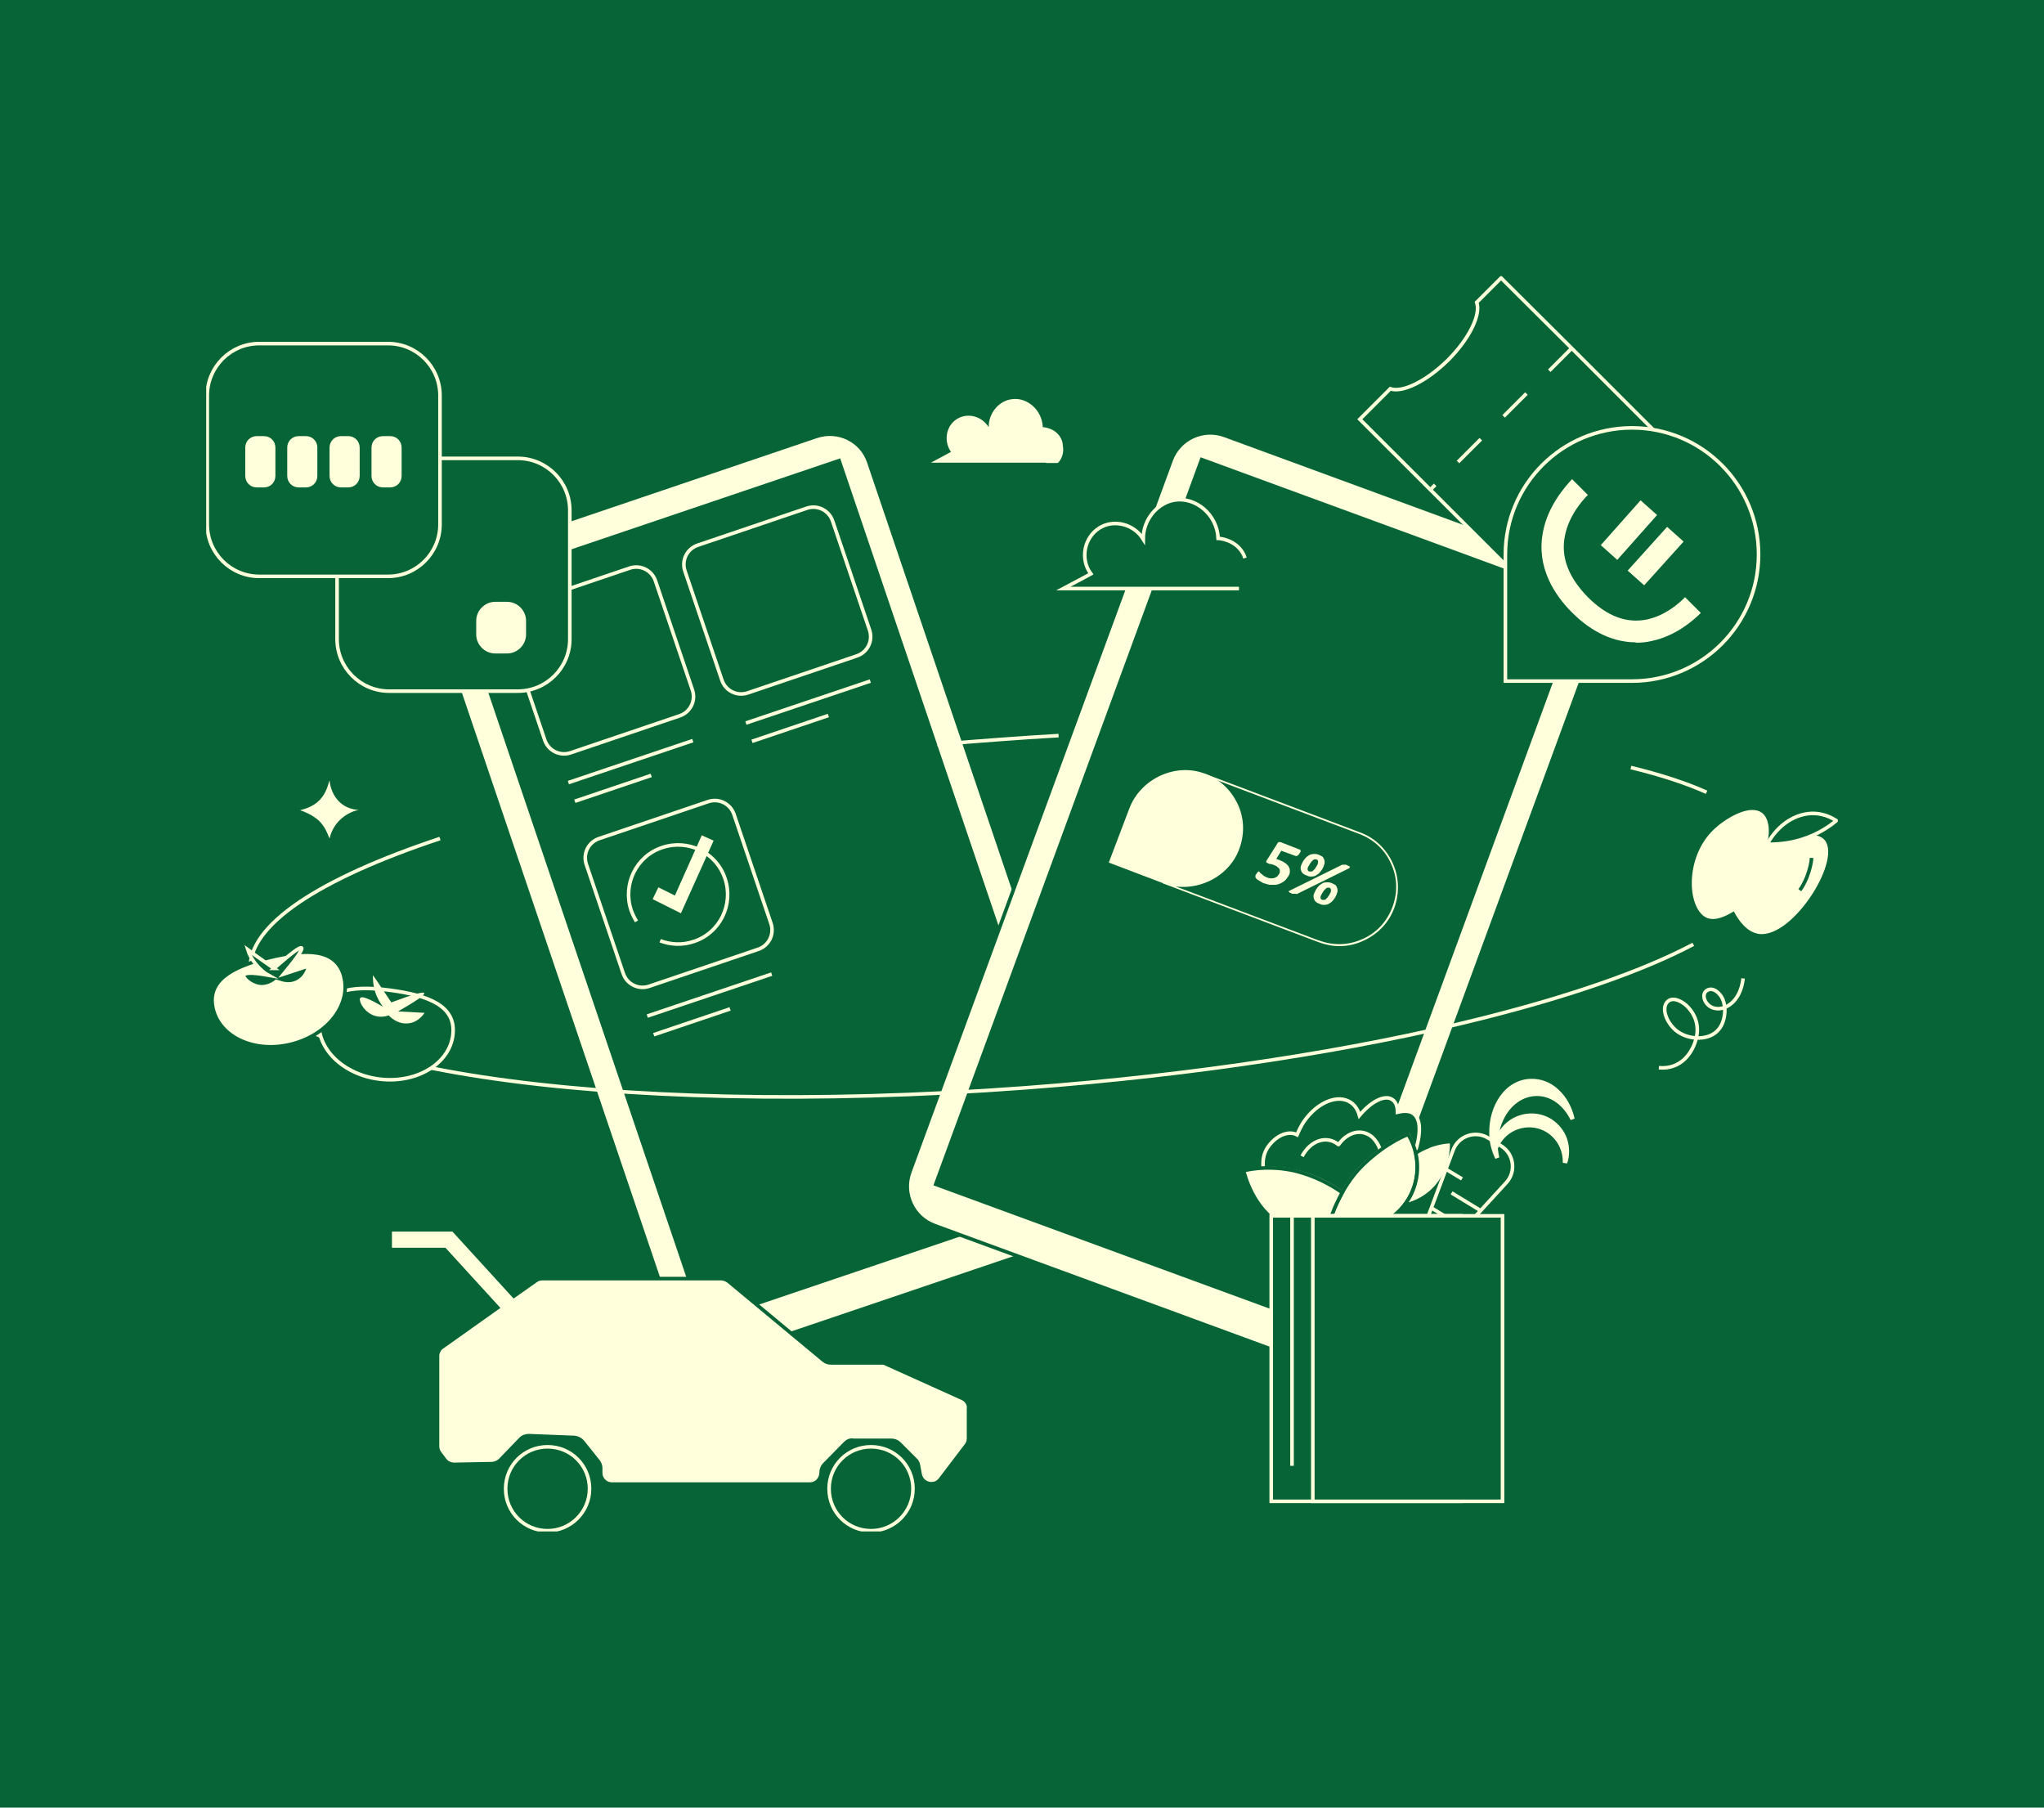 <?xml version="1.0" encoding="UTF-8"?>
<svg id="Ebene_1" xmlns="http://www.w3.org/2000/svg" xmlns:xlink="http://www.w3.org/1999/xlink" version="1.1" viewBox="0 0 570 504">
  <!-- Generator: Adobe Illustrator 29.5.1, SVG Export Plug-In . SVG Version: 2.1.0 Build 141)  -->
  <defs>
    <style>
      .st0, .st1, .st2, .st3, .st4 {
        fill: none;
      }

      .st1, .st2, .st5, .st3 {
        stroke: #ffffdc;
      }

      .st1, .st5, .st3, .st4, .st6 {
        stroke-miterlimit: 10;
      }

      .st7, .st5 {
        fill: #066437;
      }

      .st2 {
        stroke-linejoin: bevel;
      }

      .st3 {
        stroke-dasharray: 9 9;
      }

      .st8, .st6 {
        fill: #ffffdc;
      }

      .st4, .st6 {
        stroke: #066437;
      }

      .st9 {
        clip-path: url(#clippath);
      }
    </style>
    <clipPath id="clippath">
      <rect class="st0" x="57.5" y="77" width="455" height="350"/>
    </clipPath>
  </defs>
  <rect class="st7" width="570" height="504"/>
  <g class="st9">
    <g>
      <path class="st6" d="M227.6,121.7l-99.8,33.8c-6.1,2-9.3,8.6-7.3,14.7l67.9,200.3c2.1,6.1,8.6,9.3,14.7,7.2l99.8-33.8c6.1-2,9.3-8.6,7.3-14.7l-67.9-200.3c-2-6.1-8.6-9.3-14.7-7.2Z"/>
      <path class="st7" d="M234.3,127.8l-107.9,36.5,69.4,204.8,107.9-36.5-69.4-204.8Z"/>
      <path class="st7" d="M177.5,256.9c-.6-1-1.1-2-1.5-3.1-2.4-7.2,1.4-15.1,8.7-17.5,7.2-2.4,15.1,1.4,17.5,8.7,2.4,7.2-1.4,15.1-8.7,17.5-3.2,1.1-6.5.9-9.4-.2"/>
      <path class="st2" d="M177.5,256.9c-.6-1-1.1-2-1.5-3.1-2.4-7.2,1.4-15.1,8.7-17.5,7.2-2.4,15.1,1.4,17.5,8.7,2.4,7.2-1.4,15.1-8.7,17.5-3.2,1.1-6.5.9-9.4-.2"/>
      <path class="st8" d="M190,254.7l-8-4,1.6-3.3,4.6,2.3,7.5-16.8,3.3,1.5-9.1,20.2Z"/>
      <path class="st1" d="M197.5,223.5l-30.4,10.3c-3,1-4.6,4.2-3.6,7.2l10.3,30.4c1,3,4.2,4.6,7.2,3.6l30.4-10.3c3-1,4.6-4.2,3.6-7.2l-10.3-30.4c-1-3-4.2-4.6-7.2-3.6Z"/>
      <path class="st1" d="M180.5,283.3l34.7-11.7"/>
      <path class="st1" d="M182.3,288.5l21.3-7.2"/>
      <path class="st1" d="M175.6,158.4l-30.4,10.3c-3,1-4.6,4.2-3.6,7.2l10.3,30.4c1,3,4.2,4.6,7.2,3.6l30.4-10.3c3-1,4.6-4.2,3.6-7.2l-10.3-30.4c-1-3-4.2-4.6-7.2-3.6Z"/>
      <path class="st1" d="M158.5,218.2l34.7-11.7"/>
      <path class="st1" d="M160.3,223.4l21.3-7.2"/>
      <path class="st1" d="M225,141.7l-30.4,10.3c-3,1-4.6,4.2-3.6,7.2l10.3,30.4c1,3,4.2,4.6,7.2,3.6l30.4-10.3c3-1,4.6-4.2,3.6-7.2l-10.3-30.4c-1-3-4.2-4.6-7.2-3.6Z"/>
      <path class="st1" d="M208,201.6l34.7-11.7"/>
      <path class="st1" d="M209.7,206.7l21.3-7.2"/>
      <path class="st6" d="M440.4,157.7l-98.9-36.3c-6-2.2-12.7.9-14.9,6.9l-72.9,198.5c-2.2,6,.9,12.7,6.9,14.9l98.9,36.3c6,2.2,12.7-.9,14.9-6.9l72.9-198.5c2.2-6-.9-12.7-6.9-14.9h0Z"/>
      <path class="st7" d="M441.7,166.7l-106.9-39.2-74.5,203,106.9,39.2,74.5-203Z"/>
      <path class="st7" d="M336.1,216l43.1,16.3c8.3,3.1,12.5,12.5,9.4,20.8-3.2,8.3-12.5,12.5-20.8,9.4l-43.1-16.3,11.4-30.1Z"/>
      <path class="st8" d="M373.5,263.8c-2,0-3.9-.4-5.8-1.1l-43.4-16.4,11.6-30.6,43.4,16.4c4.1,1.5,7.3,4.6,9.1,8.6,1.8,4,1.9,8.4.4,12.5-1.5,4.1-4.6,7.3-8.6,9.1-2.1,1-4.4,1.5-6.7,1.5h0ZM367.8,262.2c4,1.5,8.3,1.4,12.2-.4,3.9-1.7,6.8-4.9,8.3-8.9,1.5-4,1.4-8.3-.4-12.1-1.7-3.9-4.9-6.8-8.9-8.3l-42.9-16.2-11.3,29.7,42.9,16.2h0Z"/>
      <path class="st8" d="M345.3,237.1c-3.3,8-12.8,12-21,8.9l-14.8-5.6,5.6-14.8c3.1-8.1,12.4-12.7,20.5-9.8,8.7,3.1,13,12.7,9.6,21.3h0Z"/>
      <path class="st8" d="M330,247.3c-1.9,0-3.9-.3-5.8-1.1l-15-5.7,5.7-15c3.1-8.3,12.7-12.8,20.8-9.9,4.3,1.5,7.6,4.6,9.5,8.7,1.9,4.1,1.9,8.7.2,12.9-2.5,6.2-8.9,10.1-15.5,10.1h0ZM309.9,240.3l14.6,5.5c8,3,17.5-1,20.6-8.8,1.6-4.1,1.6-8.5-.2-12.5-1.8-4-5.1-7-9.2-8.5-7.9-2.8-17.2,1.6-20.2,9.7l-5.5,14.5Z"/>
      <path class="st8" d="M359.6,243.6c-.1.4-.3.7-.6,1.1-.2.3-.5.7-.8.9-.3.3-.7.5-1.1.7-.4.2-.8.3-1.3.4-.5,0-1,0-1.5,0-.5,0-1.1-.2-1.7-.4-.3,0-.5-.2-.7-.3-.2-.1-.5-.3-.7-.4-.2-.1-.4-.3-.6-.4-.2-.1-.3-.3-.4-.4,0,0-.1-.2-.1-.2,0,0,0-.2,0-.3,0,0,0-.1,0-.2,0,0,0-.2.2-.3,0-.1.1-.2.2-.3,0-.1.1-.2.2-.3,0,0,.2-.2.2-.2,0,0,.1,0,.2,0,0,0,.1,0,.2.2,0,.1.2.2.4.4.2.2.4.3.6.5.2.2.5.3.9.5.4.2.9.3,1.3.3.4,0,.7,0,1.1-.2s.6-.3.8-.6c.2-.3.4-.5.5-.9,0-.2,0-.3,0-.5s0-.3-.2-.5c-.1-.2-.3-.3-.5-.5-.2-.2-.5-.3-.9-.5-.4-.1-.7-.3-1.1-.3-.3,0-.6-.2-.8-.3-.2,0-.3-.2-.3-.3,0-.1,0-.3.2-.5l2.9-4.6c.1-.2.3-.4.4-.4.2,0,.3,0,.5,0l5.4,2.1c0,0,.1,0,.2.2,0,0,0,.2,0,.3,0,0,0,.1-.1.2,0,0-.1.2-.2.3,0,.1-.1.2-.2.3,0,.1-.2.2-.3.3,0,0-.2.1-.3.2,0,0-.2,0-.2,0l-4.1-1.5-1.4,2.3c.2,0,.4.1.6.2.2,0,.3.1.5.2.6.2,1.1.5,1.5.8.4.3.7.6.9,1,.2.3.3.7.3,1.1,0,.4,0,.8-.2,1.1h0Z"/>
      <path class="st8" d="M361.4,249.2c0,0-.2,0-.3,0s-.2,0-.3,0c0,0-.2,0-.3,0-.1,0-.3,0-.5-.2-.4-.1-.6-.3-.6-.4,0-.1,0-.2.3-.3l14.6-7.2c0,0,.2,0,.3,0,0,0,.2,0,.3,0,.1,0,.2,0,.3,0,.1,0,.3,0,.5.2.2,0,.3.1.5.2.1,0,.2.1.2.2,0,0,0,.1,0,.2,0,0-.1.1-.2.2l-14.6,7.2h0ZM369.2,241.3c0,.2-.2.4-.3.7-.1.3-.3.5-.5.8-.2.3-.4.5-.7.8-.3.2-.6.4-.9.6-.3.1-.7.2-1.1.2-.4,0-.8,0-1.3-.3-.4-.1-.7-.3-1-.5-.2-.2-.4-.4-.5-.7-.1-.2-.2-.5-.2-.8,0-.3,0-.6.2-.9,0-.2.2-.4.3-.7.1-.3.3-.5.5-.8.2-.3.4-.5.7-.8.3-.2.6-.4.9-.6.3-.1.7-.2,1.1-.2.4,0,.8,0,1.3.2.4.2.7.3,1,.5.3.2.4.4.5.7.1.2.2.5.2.8,0,.3,0,.6-.2.9h0ZM367.5,240.7c.1-.3.1-.5,0-.7,0-.2-.2-.3-.4-.4-.2,0-.4,0-.5,0-.2,0-.4.2-.5.3-.2.1-.3.3-.5.5-.1.2-.3.4-.4.6-.1.2-.2.4-.3.5s-.1.3-.2.4c-.1.3-.1.5,0,.7,0,.2.2.3.4.4.2,0,.4,0,.6,0,.2,0,.4-.1.5-.3.2-.1.3-.3.5-.5.1-.2.3-.4.4-.6.1-.2.2-.4.3-.5,0-.2.1-.3.2-.4h0ZM372.8,249.2c0,.2-.2.4-.3.7-.1.3-.3.5-.5.8-.2.3-.4.5-.7.8-.3.2-.6.4-.9.6-.3.1-.7.2-1.1.2-.4,0-.8,0-1.3-.3-.4-.1-.7-.3-1-.5-.2-.2-.4-.4-.5-.7-.1-.2-.2-.5-.2-.8,0-.3,0-.6.2-.9,0-.2.2-.4.3-.7.1-.3.3-.5.5-.8.2-.3.4-.5.7-.8.3-.2.6-.4.9-.6.3-.1.7-.2,1.1-.2.4,0,.8,0,1.3.2.4.2.7.3,1,.5.3.2.4.4.5.7.1.2.2.5.2.8,0,.3,0,.6-.2.9h0ZM371.1,248.6c.1-.3.1-.5,0-.7,0-.2-.2-.3-.4-.4-.2,0-.4,0-.5,0-.2,0-.4.2-.5.3-.2.1-.3.3-.5.5-.1.2-.3.4-.4.6-.1.2-.2.4-.3.5,0,.2-.1.3-.2.4-.1.3-.1.5,0,.7,0,.2.2.3.4.4.2,0,.4,0,.6,0,.2,0,.4-.1.5-.3.2-.1.3-.3.5-.5.1-.2.3-.4.4-.6.1-.2.2-.4.3-.5,0-.2.1-.3.2-.4h0Z"/>
      <path class="st1" d="M261.4,207.6c5.7-.5,11.5-1,17.3-1.4,5.5-.4,11-.8,16.5-1.1"/>
      <path class="st1" d="M472.2,263.3c-14.2,7.5-34.5,14.5-59.2,20.7-35.1,8.8-79.1,15.7-127,19.3-117.4,8.8-214.2-5.9-216.2-32.7-.9-12.6,19.2-25.6,52.9-36.8"/>
      <path class="st1" d="M454.8,214c8.2,2,15.3,4.3,21.1,6.9"/>
      <path class="st8" d="M492.8,235.2c1-4,.4-7.7-2-8.9-3.5-1.8-9.7,2-12.7,4.8-8.7,8.1-7.5,22.9-1.9,24.9,1.4.5,3.6.4,7.3-1.9,1.3,2.5,3.6,5.8,7,6.3,9.6,1.3,23.9-21.7,17.9-26.6-1.7-1.4-5.8-1.9-15.5,1.4h0Z"/>
      <path class="st5" d="M492.8,235.4c2.9-5.4,8-8.8,13.2-8.6,2.7.1,4.8,1.2,6.1,2-1.9,1.6-5.2,3.9-9.8,5.3-3.9,1.2-7.2,1.3-9.5,1.3h0Z"/>
      <path class="st4" d="M505.2,239.2c-.1,1.4-.5,3.2-1.3,5.3-.6,1.5-1.3,2.8-2,3.7"/>
      <path class="st5" d="M487.8,146.4l-39.5,39.5-69.1-69,8.5-8.5c3.4,1.2,10.1-2.1,16.1-8,6-6,9.2-12.7,8-16.1l6.8-6.8,19.7,19.6,49.4,49.4Z"/>
      <path class="st3" d="M438.4,97l-39.5,39.5"/>
      <path class="st5" d="M490.4,154.6c0,19.5-15.8,35.3-35.3,35.3h-35.3v-35.3c0-19.5,15.8-35.3,35.3-35.3s35.3,15.8,35.3,35.3Z"/>
      <path class="st8" d="M456.2,179.1c-7.7,0-13.8-4.3-17.8-8.3-4.8-4.8-10.1-12.6-8.1-22.6,1.4-7.2,6.2-12.6,8.1-14.6l4.4,4.4c-1.6,1.6-5.3,5.8-6.4,11.4-1.2,5.9,1,11.6,6.4,17.1,5.4,5.4,10.9,7.4,16.6,6.2,4.9-1.1,8.7-4.3,10.5-6.2l4.4,4.4c-2.3,2.3-7.1,6.4-13.6,7.8-1.6.4-3.1.5-4.6.5h0Z"/>
      <path class="st8" d="M457.5,139.5l-11.1,12.5,4.6,4.1,11.1-12.5-4.6-4.1Z"/>
      <path class="st8" d="M464.9,146.9l-11,12.2,4.6,4.1,11-12.2-4.6-4.1Z"/>
      <path class="st5" d="M144.4,127.8h-35.9c-8,0-14.5,6.5-14.5,14.5v35.9c0,8,6.5,14.5,14.5,14.5h35.9c8,0,14.5-6.5,14.5-14.5v-35.9c0-8-6.5-14.5-14.5-14.5Z"/>
      <path class="st8" d="M141.4,167.8h-3.3c-2.9,0-5.3,2.4-5.3,5.3v3.8c0,2.9,2.4,5.3,5.3,5.3h3.3c2.9,0,5.3-2.4,5.3-5.3v-3.8c0-2.9-2.4-5.3-5.3-5.3Z"/>
      <path class="st5" d="M108.2,95.8h-35.9c-8,0-14.5,6.5-14.5,14.5v35.9c0,8,6.5,14.5,14.5,14.5h35.9c8,0,14.5-6.5,14.5-14.5v-35.9c0-8-6.5-14.5-14.5-14.5h0Z"/>
      <path class="st8" d="M73.6,121.6h-2c-1.8,0-3.2,1.4-3.2,3.2v7.9c0,1.8,1.4,3.2,3.2,3.2h2c1.8,0,3.2-1.4,3.2-3.2v-7.9c0-1.8-1.4-3.2-3.2-3.2Z"/>
      <path class="st8" d="M85.3,121.6h-2c-1.8,0-3.2,1.4-3.2,3.2v7.9c0,1.8,1.4,3.2,3.2,3.2h2c1.8,0,3.2-1.4,3.2-3.2v-7.9c0-1.8-1.4-3.2-3.2-3.2Z"/>
      <path class="st8" d="M97.1,121.6h-2c-1.8,0-3.2,1.4-3.2,3.2v7.9c0,1.8,1.4,3.2,3.2,3.2h2c1.8,0,3.2-1.4,3.2-3.2v-7.9c0-1.8-1.4-3.2-3.2-3.2Z"/>
      <path class="st8" d="M108.8,121.6h-2c-1.8,0-3.2,1.4-3.2,3.2v7.9c0,1.8,1.4,3.2,3.2,3.2h2c1.8,0,3.2-1.4,3.2-3.2v-7.9c0-1.8-1.4-3.2-3.2-3.2Z"/>
      <path class="st5" d="M394.4,310.6c-1.4-1.1-3.4-.8-4.7-.5,0-1.6-.4-2.8-1.4-3.5-2.1-1.5-5.9.5-9.2,4.4-.4-1.5-1.2-2.8-2.4-3.6-3.6-2.5-9.5,0-13.2,5.5-.7,1.1-1.3,2.3-1.8,3.5-2.5-1.3-6.1.3-8.3,3.7-1.2,1.9-1.3,4-1.1,5.7,2.4-.1,5.3,0,8.5.7,6,1.3,10.6,4,13.5,6.1,1.5-2.6,3.4-5.4,5.9-7.8,6.8-6.5,12.5-8.4,12.5-8.4.9,1.6,1.6,3.2,2,4.9,0-.1,0-.2,0-.3.4-1.3,2.5-8-.4-10.4h0Z"/>
      <path class="st1" d="M385,321c-.4-1.6-1.3-3-2.4-4-2.9-2.4-6.8-1.4-9.3,2.1,0,0,0,0-.1,0-3.2-2.6-7.7-1.2-10.1,3.3"/>
      <path class="st6" d="M392.7,316.3c4.1,6.9,3.1,15.7-2.4,21.2-5,5.1-12.9,6.5-19.6,3.4,0,0,2.7-9.7,9.5-16.2,6.8-6.5,12.5-8.4,12.5-8.4Z"/>
      <path class="st6" d="M398.3,319.7c-1.3.5-2.5,1.1-3.5,1.8,1.2,5.1,0,10.5-3.2,14.6,2.1-.5,4.5-1.4,6.8-3.2,6.8-5.4,6.5-13.8,6.4-14.6-1.5,0-3.8.3-6.4,1.3h0Z"/>
      <path class="st6" d="M370.7,340.9s1.1-3.9,3.6-8.4c-2.9-2-7.5-4.7-13.5-6.1-6-1.3-10.9-.7-14,0,.3,1.1,2.6,10.7,10.7,15.2,6.4,3.6,12.3,1.7,15.4,0-.8-.2-1.5-.5-2.2-.9h0Z"/>
      <path class="st5" d="M389.2,363.3l16-42.6c1.5-4,6.2-5.6,9.8-3.4l3.6,2.2c3.6,2.2,4.3,7.2,1.4,10.3l-30.7,33.5h0Z"/>
      <path class="st1" d="M403.2,326l4.5,2.7"/>
      <path class="st1" d="M399,336.7l4.6,2.8"/>
      <path class="st1" d="M404.8,332.6l8.2,5"/>
      <path class="st1" d="M396.1,345l4.5,2.9"/>
      <path class="st8" d="M437,317.5c-.8-2.3-2.4-4.2-4.4-5.5-4.9-3-11.3-1.5-14.4,3.2,1.3-5.4,5.2-9.4,10-9.6,4-.2,7.7,2.4,9.8,6.7l1.1-.4c-.7-3.2-2.3-6.1-4.5-8.1-2.2-2.1-5-3.1-7.8-3-3.3.1-6.3,1.8-8.4,4.7-2.1,2.9-3.2,6.7-3.1,10.6,0,2.5.7,4.9,1.7,7l1.1-.4c-.2-.8-.3-1.6-.4-2.4.2-.5.4-1,.7-1.5,2.7-4.4,8.5-5.8,12.9-3.1,2.9,1.8,4.6,5,4.5,8.5l1.2.2c.8-2.2.7-4.7,0-6.9h0Z"/>
      <path class="st5" d="M407.4,418.6h-52.9v-79.6h52.9v79.6Z"/>
      <path class="st5" d="M419,339h-52.9v79.6h52.9v-79.6Z"/>
      <path class="st7" d="M360.3,408.7v-69.7,69.7Z"/>
      <path class="st1" d="M360.3,408.7v-69.7"/>
      <path class="st5" d="M152.7,426.8c6.4,0,11.7-5.2,11.7-11.7s-5.2-11.7-11.7-11.7-11.7,5.2-11.7,11.7,5.2,11.7,11.7,11.7Z"/>
      <path class="st5" d="M242.9,426.8c6.4,0,11.7-5.2,11.7-11.7s-5.2-11.7-11.7-11.7-11.7,5.2-11.7,11.7,5.2,11.7,11.7,11.7Z"/>
      <path class="st6" d="M270.1,392.3v8.7c0,.7-.2,1.4-.6,1.9l-7.3,9.6c-.3.4-.7.7-1.1.9-.4.2-.9.3-1.4.3-1.5,0-2.8-1.1-3.1-2.5l-.5-2.7c-.1-.6-.4-1.2-.9-1.6l-4.4-4.4c-.6-.6-1.4-.9-2.2-.9h-10.6c-.9-.2-1.7.2-2.3.8l-5.8,5.9c-.6.6-.9,1.4-.9,2.2h0c0,1.9-1.4,3.3-3.1,3.3h-55.3c-1.7,0-3.1-1.4-3.1-3.1v-1.4c0-.7-.3-1.4-.7-1.9l-4.3-5.4c-.6-.7-1.4-1.1-2.3-1.2l-12.7-.5c-.9,0-1.8.3-2.4,1l-5.6,5.8c-.6.6-1.4.9-2.2,1l-10.6.2c-1,0-2-.4-2.6-1.2l-1.5-2c-.4-.5-.6-1.2-.6-1.9v-25.1c0-1,.5-2,1.3-2.5l15.5-11-14.8-16.2h-15.2c0,0,0-5.5,0-5.5h17.6c0,0,16.9,18.5,16.9,18.5l6.1-4.3c.5-.4,1.2-.6,1.8-.6h49.9c.7,0,1.4.3,2,.7l26.6,22.1c.6.5,1.3.7,2,.7h14.1c.4,0,.9,0,1.3.3l21.3,9.6c1.1.5,1.8,1.6,1.8,2.9Z"/>
      <path class="st5" d="M126.3,288.5c-.9,8-10,13.6-20.3,12.4-10.3-1.2-17.9-8.6-17-16.7.9-8,8.4-9.6,19.8-8.1,10.5,1.4,18.4,4.3,17.5,12.3h0s0,0,0,0Z"/>
      <path class="st8" d="M109,279.3c-1.7-2.5-3.3-5-5-7.4,0,1.1,0,2.7.6,4.6.6,1.9,1.5,3.3,2.2,4.2-4.4-2.6-5.9-2.9-6.3-2.5-.6.7.7,3.4,3,4.6,2.2,1.2,4.4.5,4.9.3.1.1,2.3,2.7,5.7,2.2,2.7-.4,4.1-2.6,4.3-2.9l-7.4-.4c5.1-2.9,7.5-4.6,7.3-5.1-.2-.5-3.3.4-9.2,2.6h0s0,0,0,0Z"/>
      <path class="st6" d="M95.9,272.3c2,7.8-4.4,16.2-14.5,18.8-10,2.6-19.8-1.6-21.9-9.5-2-7.8,4.4-11.9,15.6-14.6,10.3-2.5,18.7-2.6,20.8,5.2h0Z"/>
      <path class="st5" d="M76.4,270c-2.4-1.7-4.9-3.4-7.3-5.2.3,1,1,2.5,2.2,4,1.3,1.6,2.6,2.6,3.5,3.1-5.1-.9-6.6-.6-6.8,0-.3.8,1.9,2.9,4.4,3.2,2.4.3,4.3-1.2,4.7-1.5.2,0,3.2,1.7,6.1,0,2.4-1.4,2.8-3.9,2.9-4.3l-7,2.3c3.7-4.5,5.4-7,5-7.3-.4-.4-2.9,1.5-7.7,5.7h0s0,0,0,0Z"/>
      <path class="st1" d="M462.6,297.7c6.2.6,9.6-4.3,10.5-8.6.7-3.2-.3-6.4-2.9-8.8-1.5-1.3-3.8-2.4-5.2-1-1.9,1.9-.1,6.3,2.9,8.4,3.3,2.3,8.8,2.5,11.4-.7,2.1-2.5,2.3-7.4.3-9.7-1.5-1.8-3.1-1.8-4-.8-1.1,1.2,0,4.3,2.9,4.7,2.4.4,6.8-1.6,7.6-8.4"/>
      <path class="st8" d="M91.8,217.8c-.3,1-.8,3.3-2.6,5.2-2,2.1-4.5,2.6-5.5,2.9,1.1.4,3.3,1.2,5.2,2.9,1.9,1.8,2.5,3.9,3,5,.2-.9.8-3,2.6-4.9,2.1-2.2,4.6-2.9,5.5-3.1-.7,0-3.7-.2-5.9-2.8-1.7-2-2.1-4.4-2.2-5.3h0Z"/>
      <path class="st8" d="M291.7,129h-32.1c1.9-1,3.7-2,5.6-3-2.2-3.1-1.3-7.4,1.7-9.2,2.9-1.8,6.9-.8,8.8,2.3,0-4.1,3-7.4,6.5-7.8,4.1-.6,8.4,2.9,8.6,7.8.2,0,3.6.2,5.1,3.2,0,0,.2.5.3.7.2.8.2,1.4.3,2.3,0,1.4-.5,2.8-1.5,3.8h-3.3,0s0,0,0,0Z"/>
      <path class="st7" d="M345.5,164.1h-49c2.6-1.4,5.2-2.7,7.7-4.1-3.1-4.2-1.8-10.2,2.4-12.8,4-2.5,9.6-1.1,12.2,3.1,0-5.6,4.1-10.2,8.9-10.9,5.7-.8,11.7,4,12,10.7.2,0,5,.3,7.1,4.5,0,.1.3.7.4,1"/>
      <path class="st1" d="M345.5,164.1h-49c2.6-1.4,5.2-2.7,7.7-4.1-3.1-4.2-1.8-10.2,2.4-12.8,4-2.5,9.6-1.1,12.2,3.1,0-5.6,4.1-10.2,8.9-10.9,5.7-.8,11.7,4,12,10.7.2,0,5,.3,7.1,4.5,0,.1.3.7.4,1"/>
    </g>
  </g>
</svg>